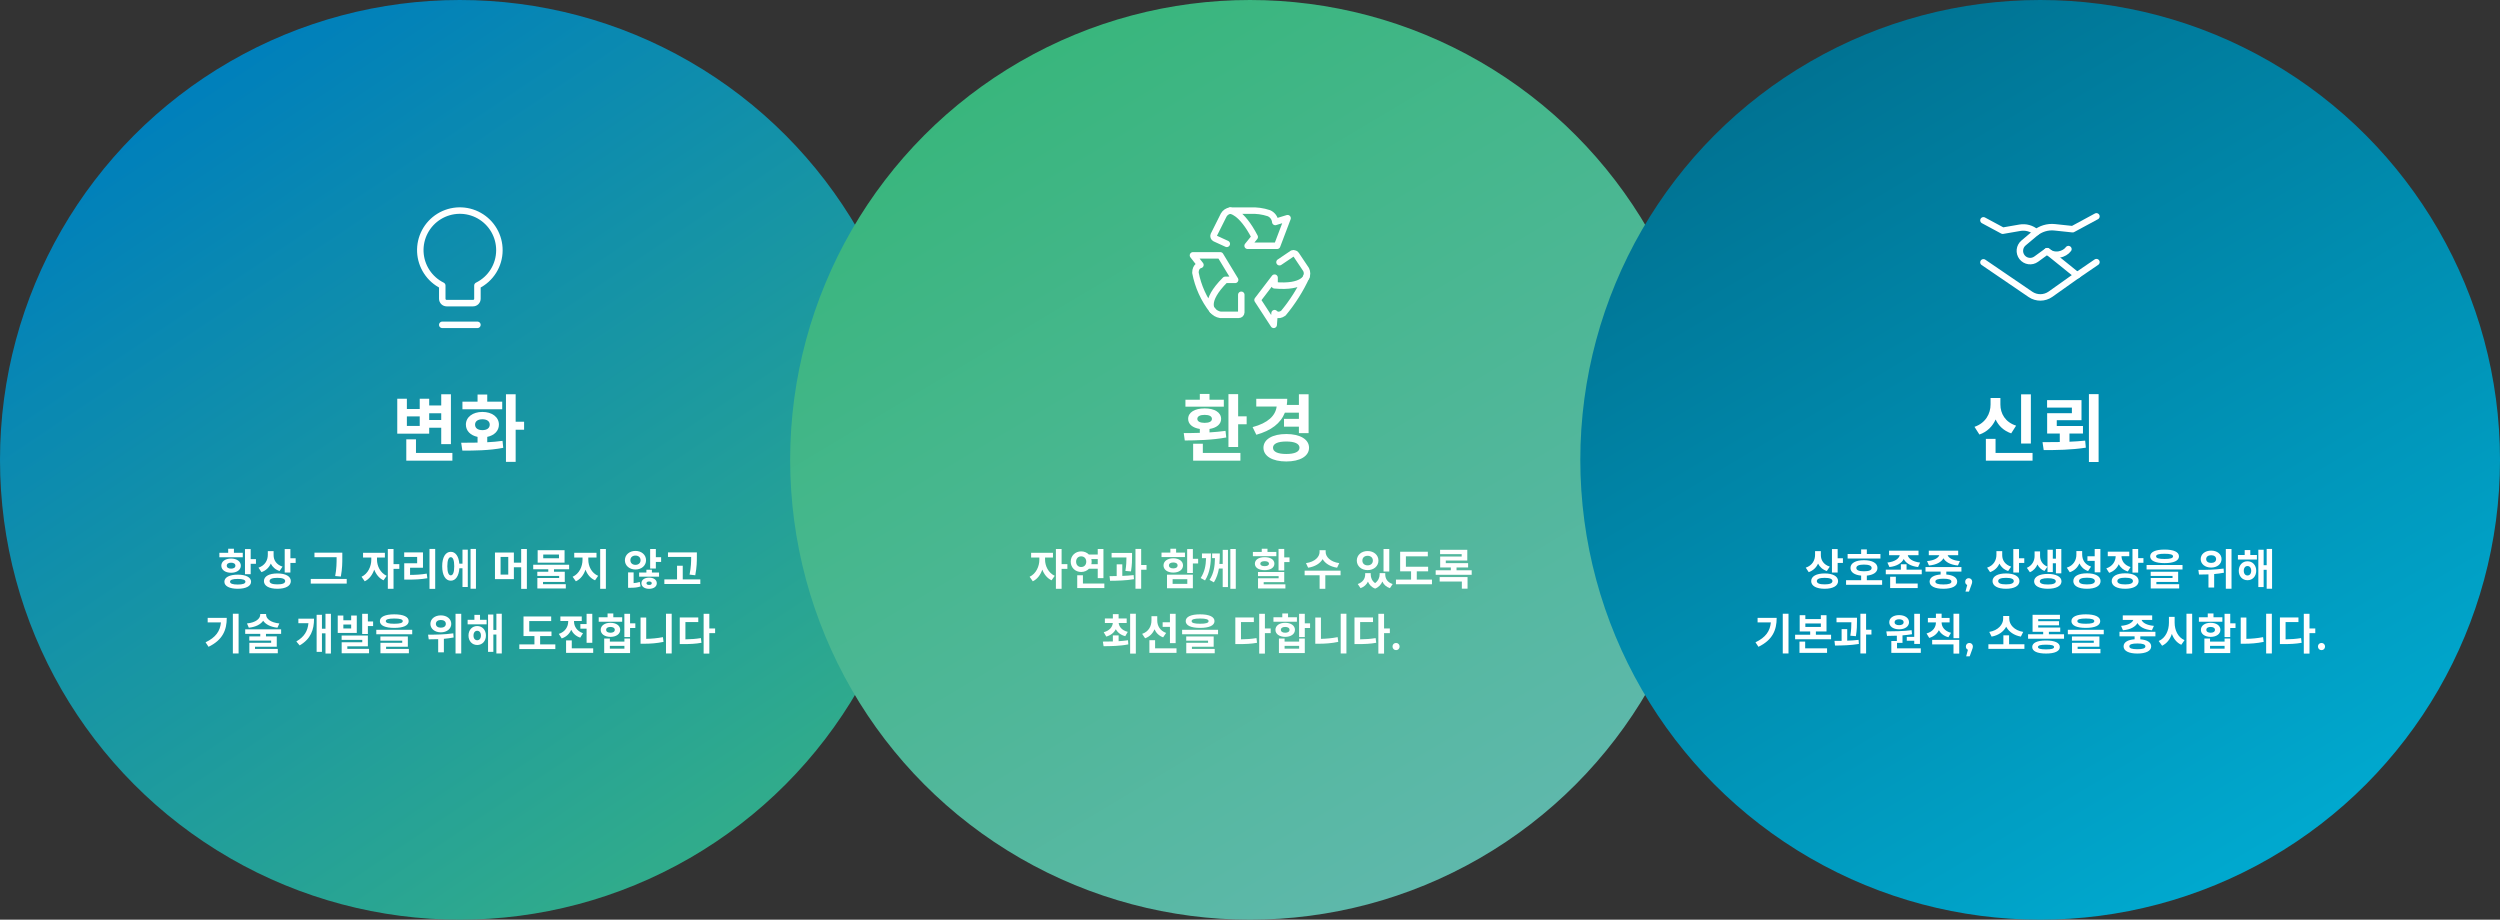 <svg width="1158" height="426" viewBox="0 0 1158 426" fill="none" xmlns="http://www.w3.org/2000/svg">
<rect x="0" y="0" width="1158" height="426" fill="#333333" stroke="none"/>
<circle cx="213" cy="213" r="213" fill="url(#paint0_linear_1_86)" style="mix-blend-mode:multiply"/>
<path d="M231.321 115.984C231.344 112.713 230.491 109.497 228.85 106.667C227.21 103.838 224.842 101.499 221.993 99.894C219.144 98.289 215.916 97.476 212.647 97.539C209.377 97.602 206.184 98.54 203.398 100.254C200.613 101.968 198.337 104.396 196.807 107.286C195.278 110.177 194.549 113.424 194.698 116.691C194.847 119.958 195.868 123.126 197.654 125.865C199.44 128.605 201.928 130.816 204.857 132.269V138.377C204.857 138.916 205.072 139.434 205.453 139.816C205.835 140.198 206.353 140.412 206.893 140.412H219.107C219.647 140.412 220.165 140.198 220.547 139.816C220.928 139.434 221.143 138.916 221.143 138.377V132.269C224.186 130.77 226.751 128.452 228.549 125.575C230.347 122.698 231.307 119.376 231.321 115.984Z" stroke="white" stroke-width="3" stroke-linecap="round" stroke-linejoin="round"/>
<path d="M204.857 150.464H221.143" stroke="white" stroke-width="3" stroke-linecap="round" stroke-linejoin="round"/>
<path d="M204.377 191.416H198.801V194.544H204.377V191.416ZM194.415 197.298V192.878H188.465V197.298H194.415ZM198.801 198.114V200.868H184.011V184.684H188.465V189.444H194.415V184.684H198.801V187.812H204.377V182.61H208.865V205.73H204.377V198.114H198.801ZM192.681 209.81H209.545V213.38H188.193V203.486H192.681V209.81ZM232.628 186.044V189.58H214.2V186.044H221.204V182.746H225.692V186.044H232.628ZM220.048 196.686C220.048 198.352 221.408 199.236 223.448 199.236C225.488 199.236 226.848 198.352 226.848 196.686C226.848 195.088 225.488 194.204 223.448 194.204C221.408 194.204 220.048 195.088 220.048 196.686ZM225.692 202.364V204.846C228.106 204.71 230.52 204.54 232.764 204.2L233.104 207.43C226.508 208.722 219.47 208.722 214.166 208.722L213.622 205.084C215.866 205.084 218.45 205.084 221.204 205.016V202.364C217.94 201.684 215.798 199.576 215.798 196.686C215.798 193.184 218.96 190.804 223.448 190.804C227.936 190.804 231.098 193.184 231.098 196.686C231.098 199.576 228.956 201.684 225.692 202.364ZM242.76 195.36V199.066H238.85V213.924H234.362V182.61H238.85V195.36H242.76Z" fill="white"/>
<path d="M112.454 256.06V258.12H101.614V256.06H105.694V254.18H108.354V256.06H112.454ZM105.034 262.02C105.034 262.92 105.854 263.4 107.034 263.4C108.214 263.4 109.034 262.92 109.034 262.02C109.034 261.12 108.214 260.64 107.034 260.64C105.854 260.64 105.034 261.12 105.034 262.02ZM111.554 262.02C111.554 263.98 109.694 265.3 107.034 265.3C104.374 265.3 102.514 263.98 102.514 262.02C102.514 260.06 104.374 258.72 107.034 258.72C109.694 258.72 111.554 260.06 111.554 262.02ZM110.114 270.76C112.434 270.76 113.674 270.34 113.674 269.46C113.674 268.56 112.434 268.16 110.114 268.16C107.794 268.16 106.554 268.56 106.554 269.46C106.554 270.34 107.794 270.76 110.114 270.76ZM110.114 266.18C113.914 266.18 116.294 267.4 116.294 269.46C116.294 271.5 113.914 272.72 110.114 272.72C106.314 272.72 103.934 271.5 103.934 269.46C103.934 267.4 106.314 266.18 110.114 266.18ZM116.114 259H118.554V261.16H116.114V265.98H113.474V254.32H116.114V259ZM130.872 262.46L129.492 264.5C127.552 263.86 126.212 262.62 125.432 261.06C124.632 262.86 123.212 264.28 121.112 265.02L119.732 262.94C122.812 261.92 124.052 259.46 124.052 256.96V255.3H126.732V257.18C126.732 259.4 127.972 261.56 130.872 262.46ZM128.492 270.68C130.832 270.68 132.092 270.2 132.092 269.16C132.092 268.14 130.832 267.66 128.492 267.66C126.132 267.66 124.872 268.14 124.872 269.16C124.872 270.2 126.132 270.68 128.492 270.68ZM128.492 265.62C132.312 265.62 134.712 266.94 134.712 269.16C134.712 271.4 132.312 272.72 128.492 272.72C124.652 272.72 122.252 271.4 122.252 269.16C122.252 266.94 124.652 265.62 128.492 265.62ZM134.512 258.58H136.952V260.76H134.512V265.2H131.872V254.32H134.512V258.58ZM155.918 258.18V258.1H145.658V256H158.558V258.18C158.558 260.76 158.558 263.28 157.878 267.06L155.258 266.82C155.918 263.3 155.918 260.68 155.918 258.18ZM143.938 268.16H160.598V270.32H143.938V268.16ZM174.624 258.24V259.26C174.624 262.06 176.084 265.32 179.104 266.72L177.644 268.8C175.604 267.86 174.164 266.02 173.344 263.84C172.524 266.24 171.044 268.26 168.944 269.26L167.464 267.16C170.484 265.76 171.984 262.3 171.984 259.26V258.24H168.164V256.06H178.284V258.24H174.624ZM184.964 261.32V263.5H182.284V272.72H179.644V254.3H182.284V261.32H184.964ZM189.942 262.98V266.3C192.742 266.28 195.062 266.14 197.662 265.7L197.942 267.84C194.942 268.36 192.242 268.48 188.902 268.48H187.242V260.9H193.222V257.96H187.222V255.86H195.922V262.98H189.942ZM198.942 254.28H201.582V272.76H198.942V254.28ZM208.801 266.5C209.821 266.5 210.401 265.12 210.401 262.28C210.401 259.46 209.821 258.08 208.801 258.08C207.801 258.08 207.201 259.46 207.201 262.28C207.201 265.12 207.801 266.5 208.801 266.5ZM214.221 261.08V254.6H216.681V271.9H214.221V263.22H212.781C212.541 266.82 211.041 268.98 208.801 268.98C206.361 268.98 204.821 266.46 204.821 262.28C204.821 258.12 206.361 255.6 208.801 255.6C210.981 255.6 212.461 257.64 212.761 261.08H214.221ZM217.961 254.28H220.461V272.7H217.961V254.28ZM235.427 266.16V257.98H231.867V266.16H235.427ZM241.407 254.3H244.047V272.76H241.407V262.76H238.027V268.24H229.267V255.92H238.027V260.64H241.407V254.3ZM258.925 258.6V256.86H251.625V258.6H258.925ZM261.505 254.84V260.62H249.045V254.84H261.505ZM263.625 263.68H256.605V264.84H261.605V269.56H251.525V270.6H262.085V272.58H248.905V267.74H259.005V266.78H248.885V264.84H253.965V263.68H246.985V261.6H263.625V263.68ZM272.503 258.24V259.26C272.503 262.26 273.983 265.44 277.063 266.72L275.623 268.8C273.483 267.88 272.023 266.08 271.203 263.86C270.383 266.26 268.903 268.28 266.743 269.26L265.243 267.16C268.323 265.78 269.823 262.4 269.823 259.26V258.24H265.983V256.06H276.303V258.24H272.503ZM278.003 254.3H280.643V272.72H278.003V254.3ZM291.989 259.5C291.989 260.84 292.989 261.64 294.349 261.64C295.709 261.64 296.709 260.84 296.709 259.5C296.709 258.14 295.709 257.34 294.349 257.34C292.989 257.34 291.989 258.14 291.989 259.5ZM299.249 259.5C299.249 262 297.149 263.8 294.349 263.8C291.549 263.8 289.449 262 289.449 259.5C289.449 256.98 291.549 255.18 294.349 255.18C297.149 255.18 299.249 256.98 299.249 259.5ZM293.489 265.14V270.1C294.469 270.02 295.429 269.86 296.349 269.56L296.709 271.64C295.189 272.16 293.749 272.26 291.949 272.26H290.929V265.14H293.489ZM300.669 270.96C301.389 270.96 301.889 270.7 301.889 270.14C301.889 269.6 301.389 269.34 300.669 269.34C299.969 269.34 299.449 269.6 299.449 270.14C299.449 270.7 299.969 270.96 300.669 270.96ZM300.669 267.56C302.769 267.56 304.229 268.56 304.229 270.14C304.229 271.74 302.769 272.74 300.669 272.74C298.569 272.74 297.109 271.74 297.109 270.14C297.109 268.56 298.569 267.56 300.669 267.56ZM301.969 263.9V265.2H305.269V267.1H296.049V265.2H299.409V263.9H301.969ZM303.789 258.1H306.229V260.28H303.789V263.36H301.149V254.3H303.789V258.1ZM322.048 266.46L319.408 266.16C320.108 262.68 320.148 260.12 320.148 257.98H309.408V255.88H322.788V257.64C322.788 259.94 322.788 262.54 322.048 266.46ZM316.248 268.38H324.388V270.5H307.728V268.38H313.608V262.04H316.248V268.38ZM96.198 286.2H105.038C105.038 291.84 103.138 296.44 96.598 299.6L95.218 297.52C99.918 295.26 101.958 292.38 102.338 288.3H96.198V286.2ZM107.858 284.28H110.518V302.7H107.858V284.28ZM129.397 288.78L128.517 290.76C125.337 290.42 123.057 289.22 121.897 287.54C120.737 289.22 118.437 290.42 115.257 290.76L114.397 288.78C118.537 288.38 120.537 286.52 120.537 284.74V284.4H123.257V284.74C123.257 286.52 125.257 288.38 129.397 288.78ZM130.217 293.6H123.197V294.78H128.197V299.56H118.117V300.6H128.677V302.58H115.497V297.74H125.597V296.74H115.477V294.78H120.557V293.6H113.577V291.52H130.217V293.6ZM138.203 286.58H145.463C145.463 291.74 143.943 295.96 138.803 298.96L137.263 297.12C140.963 294.96 142.523 292.3 142.863 288.68H138.203V286.58ZM150.763 284.3H153.283V302.72H150.763V293.36H149.123V301.94H146.663V284.78H149.123V291.24H150.763V284.3ZM162.661 291.12V289.28H159.041V291.12H162.661ZM165.261 285.1V293.18H156.441V285.1H159.041V287.3H162.661V285.1H165.261ZM160.881 299.38V300.54H170.941V302.58H158.261V297.5H167.801V296.38H158.241V294.38H170.401V299.38H160.881ZM170.401 287.86H172.821V290H170.401V293.66H167.761V284.3H170.401V287.86ZM182.619 286.5C179.959 286.5 178.699 286.88 178.699 287.7C178.699 288.56 179.959 288.92 182.619 288.92C185.299 288.92 186.559 288.56 186.559 287.7C186.559 286.88 185.299 286.5 182.619 286.5ZM182.619 290.84C178.419 290.84 175.959 289.74 175.959 287.7C175.959 285.68 178.419 284.56 182.619 284.56C186.839 284.56 189.299 285.68 189.299 287.7C189.299 289.74 186.839 290.84 182.619 290.84ZM178.839 299.56V300.6H189.399V302.58H176.219V297.74H186.319V296.76H176.199V294.82H188.919V299.56H178.839ZM174.299 291.72H190.939V293.78H174.299V291.72ZM204.205 287.18C202.865 287.18 201.905 287.82 201.905 288.98C201.905 290.1 202.865 290.74 204.205 290.74C205.565 290.74 206.505 290.1 206.505 288.98C206.505 287.82 205.565 287.18 204.205 287.18ZM204.205 292.9C201.425 292.9 199.365 291.26 199.365 288.98C199.365 286.66 201.425 285.04 204.205 285.04C206.985 285.04 209.025 286.66 209.025 288.98C209.025 291.26 206.985 292.9 204.205 292.9ZM209.965 293.36L210.125 295.28C208.645 295.58 207.105 295.76 205.605 295.9V302.16H202.965V296.06C201.385 296.12 199.885 296.14 198.585 296.14L198.285 293.98C201.505 293.98 206.065 293.94 209.965 293.36ZM211.005 284.3H213.645V302.7H211.005V284.3ZM221.044 296.56C222.044 296.56 222.764 295.76 222.764 294.38C222.764 293 222.044 292.18 221.044 292.18C220.044 292.18 219.324 293 219.324 294.38C219.324 295.76 220.044 296.56 221.044 296.56ZM221.044 289.98C223.404 289.98 225.084 291.8 225.084 294.38C225.084 296.94 223.404 298.76 221.044 298.76C218.684 298.76 217.004 296.94 217.004 294.38C217.004 291.8 218.684 289.98 221.044 289.98ZM222.344 284.8V287.08H225.404V289.18H216.604V287.08H219.744V284.8H222.344ZM229.924 284.28H232.424V302.7H229.924V293.92H228.524V301.94H226.064V284.64H228.524V291.8H229.924V284.28ZM250.189 298.48H257.229V300.64H240.549V298.48H247.549V294.64H242.489V285.56H255.309V287.68H245.149V292.52H255.449V294.64H250.189V298.48ZM268.828 289.06H271.708V284.3H274.348V297.74H271.708V291.2H268.828V289.06ZM270.048 293.3L268.768 295.36C266.748 294.7 265.388 293.38 264.588 291.72C263.768 293.54 262.328 295 260.188 295.72L258.848 293.62C261.868 292.64 263.188 290.22 263.188 287.9V287.64H259.568V285.54H269.468V287.64H265.888V287.88C265.888 290.06 267.148 292.32 270.048 293.3ZM264.848 300.3H274.768V302.4H262.208V296.62H264.848V300.3ZM288.206 285.92L288.186 287.98H277.326V285.92H281.426V284.16H284.086V285.92H288.206ZM280.766 291.74C280.766 292.62 281.586 293.08 282.766 293.08C283.946 293.08 284.766 292.62 284.766 291.74C284.766 290.86 283.946 290.4 282.766 290.4C281.586 290.4 280.766 290.86 280.766 291.74ZM287.286 291.74C287.286 293.68 285.426 295 282.766 295C280.106 295 278.246 293.68 278.246 291.74C278.246 289.78 280.106 288.48 282.766 288.48C285.426 288.48 287.286 289.78 287.286 291.74ZM289.226 300.46V299.16H282.486V300.46H289.226ZM289.226 297.18V295.78H291.846V302.5H279.866V295.78H282.486V297.18H289.226ZM294.286 288.72V290.88H291.846V295.1H289.206V284.32H291.846V288.72H294.286ZM299.325 286.04V295.92C301.745 295.86 304.365 295.66 307.065 295.12L307.345 297.32C304.205 297.98 301.145 298.18 298.345 298.18H296.705V286.04H299.325ZM308.485 284.28H311.125V302.7H308.485V284.28ZM317.483 288.14V296.14C320.103 296.1 322.283 295.96 324.663 295.56L324.923 297.74C322.143 298.24 319.623 298.34 316.423 298.34H314.863V286H323.443V288.14H317.483ZM331.243 291.1V293.28H328.563V302.76H325.923V284.3H328.563V291.1H331.243Z" fill="white"/>
<circle cx="579" cy="213" r="213" fill="url(#paint1_linear_1_86)" style="mix-blend-mode:multiply"/>
<path d="M574.963 136.548V144.687C574.952 144.992 574.823 145.282 574.603 145.495C574.383 145.707 574.089 145.826 573.783 145.826H565.237C563.832 145.589 562.561 144.852 561.657 143.751" stroke="white" stroke-width="3" stroke-linecap="round" stroke-linejoin="round"/>
<path d="M561.657 143.791C561.657 143.791 557.221 139.925 567.516 129.63H572.114L565.237 118.278H552.582L556.041 122.713C556.041 122.713 553.722 123.12 553.722 126.334C554.938 132.702 557.659 138.687 561.657 143.791Z" stroke="white" stroke-width="3" stroke-linecap="round" stroke-linejoin="round"/>
<path d="M592.663 121.452L598.685 117.383C598.82 117.323 598.965 117.292 599.112 117.292C599.26 117.292 599.405 117.323 599.54 117.383C599.697 117.401 599.848 117.454 599.982 117.539C600.116 117.623 600.229 117.737 600.313 117.871L604.992 124.87C605.272 125.432 605.417 126.052 605.417 126.681C605.417 127.309 605.272 127.929 604.992 128.491" stroke="white" stroke-width="3" stroke-linecap="round" stroke-linejoin="round"/>
<path d="M605.155 128.084C605.155 128.084 603.853 133.374 590.385 132.153V128.613L582.49 138.949L589.978 150.464L590.385 145.053C590.385 145.053 591.89 146.883 594.454 145.053C598.753 139.893 602.351 134.187 605.155 128.084Z" stroke="white" stroke-width="3" stroke-linecap="round" stroke-linejoin="round"/>
<path d="M568.249 112.947L562.755 110.424C562.484 110.284 562.276 110.048 562.17 109.761C562.065 109.475 562.07 109.16 562.186 108.878L566.825 99.6C567.134 99.051 567.568 98.581 568.09 98.228C568.613 97.875 569.21 97.648 569.836 97.566" stroke="white" stroke-width="3" stroke-linecap="round" stroke-linejoin="round"/>
<path d="M569.835 97.566C569.835 97.566 574.84 97.566 581.188 109.773L577.892 113.842H591.564L596.407 101.065L590.71 102.815C590.627 101.932 590.307 101.088 589.784 100.372C589.262 99.656 588.555 99.094 587.739 98.746C584.935 97.817 581.982 97.417 579.032 97.566H569.835Z" stroke="white" stroke-width="3" stroke-linecap="round" stroke-linejoin="round"/>
<path d="M566.875 185.16V188.356H549.093V185.16H555.757V182.474H560.245V185.16H566.875ZM554.601 194.034C554.601 195.224 555.893 195.87 558.001 195.87C560.109 195.87 561.367 195.224 561.367 194.034C561.367 192.81 560.109 192.164 558.001 192.164C555.893 192.164 554.601 192.81 554.601 194.034ZM567.657 199.576L567.997 202.636C561.503 203.86 554.125 203.996 548.787 204.03L548.311 200.596C550.521 200.596 553.071 200.596 555.757 200.494V198.692C552.425 198.182 550.351 196.482 550.351 194.034C550.351 191.008 553.377 189.172 558.001 189.172C562.591 189.172 565.617 191.008 565.617 194.034C565.617 196.482 563.543 198.182 560.245 198.692V200.29C562.795 200.12 565.277 199.916 567.657 199.576ZM557.151 205.526V209.81H574.559V213.38H552.663V205.526H557.151ZM573.505 192.844H577.449V196.516H573.505V207.056H569.017V182.576H573.505V192.844ZM601.654 191.144H595.16C593.222 196.074 588.836 199.44 581.934 201.378L580.2 197.842C587.34 195.938 590.774 192.572 591.352 188.322H581.9V184.718H596.248C596.248 185.704 596.18 186.656 596.044 187.574H601.654V182.61H606.142V200.63H601.654V197.638H594.752V194.034H601.654V191.144ZM595.806 210.286C599.648 210.286 601.926 209.3 601.926 207.396C601.926 205.492 599.648 204.506 595.806 204.506C591.93 204.506 589.652 205.492 589.652 207.396C589.652 209.3 591.93 210.286 595.806 210.286ZM595.806 201.038C602.164 201.038 606.346 203.486 606.346 207.396C606.346 211.306 602.164 213.754 595.806 213.754C589.414 213.754 585.232 211.306 585.232 207.396C585.232 203.486 589.414 201.038 595.806 201.038Z" fill="white"/>
<path d="M484.073 258.24V259.26C484.073 262.06 485.533 265.32 488.553 266.72L487.093 268.8C485.053 267.86 483.613 266.02 482.793 263.84C481.973 266.24 480.493 268.26 478.393 269.26L476.913 267.16C479.933 265.76 481.433 262.3 481.433 259.26V258.24H477.613V256.06H487.733V258.24H484.073ZM494.413 261.32V263.5H491.733V272.72H489.093V254.3H491.733V261.32H494.413ZM498.452 260.16C498.452 261.7 499.452 262.64 500.792 262.64C502.152 262.64 503.152 261.7 503.152 260.16C503.152 258.64 502.152 257.7 500.792 257.7C499.452 257.7 498.452 258.64 498.452 260.16ZM508.472 258.96H505.512C505.592 259.34 505.652 259.74 505.652 260.16C505.652 260.56 505.612 260.98 505.512 261.34H508.472V258.96ZM508.472 263.44H504.412C503.512 264.38 502.232 264.94 500.792 264.94C498.072 264.94 495.952 262.92 495.952 260.16C495.952 257.42 498.072 255.4 500.792 255.4C502.232 255.4 503.472 255.94 504.372 256.86H508.472V254.3H511.112V267.78H508.472V263.44ZM501.612 270.3H511.532V272.4H498.972V266.46H501.612V270.3ZM523.87 264.68L521.29 264.46C521.71 261.84 521.77 259.86 521.77 258.22H514.89V256.12H524.37V257.62C524.37 259.4 524.37 261.64 523.87 264.68ZM519.85 261.4V266.76C521.63 266.7 523.43 266.58 525.11 266.38L525.25 268.28C521.51 268.92 517.39 269 514.19 269.02L513.95 266.86C514.97 266.86 516.09 266.86 517.25 266.84V261.4H519.85ZM531.07 261.7V263.9H528.59V272.7H525.95V254.28H528.59V261.7H531.07ZM548.876 255.96V258.04H538.016V255.96H542.116V254.18H544.776V255.96H548.876ZM541.456 261.9C541.456 262.82 542.276 263.28 543.456 263.28C544.636 263.28 545.456 262.82 545.456 261.9C545.456 261 544.636 260.54 543.456 260.54C542.276 260.54 541.456 261 541.456 261.9ZM547.976 261.9C547.976 263.9 546.116 265.22 543.456 265.22C540.796 265.22 538.936 263.9 538.936 261.9C538.936 259.94 540.796 258.6 543.456 258.6C546.116 258.6 547.976 259.94 547.976 261.9ZM543.156 268.28V270.44H549.956V268.28H543.156ZM540.556 272.5V266.2H552.536V272.5H540.556ZM554.976 258.84V261H552.536V265.4H549.896V254.32H552.536V258.84H554.976ZM556.754 256.38H560.914C560.914 261.06 560.474 265.18 558.174 268.86L556.154 267.74C557.994 264.86 558.534 262.1 558.654 258.52H556.754V256.38ZM566.354 261.22V254.7H568.794V271.92H566.354V263.34H564.594C564.214 265.6 563.514 267.74 562.274 269.74L560.254 268.62C562.274 265.48 562.694 262.28 562.774 258.52H561.454V256.38H565.014C565.014 258.04 564.974 259.64 564.834 261.22H566.354ZM569.894 254.3H572.414V272.74H569.894V254.3ZM591.2 255.66V257.64H580.34V255.66H584.44V254.16H587.1V255.66H591.2ZM583.78 261.1C583.78 261.86 584.56 262.24 585.78 262.24C587 262.24 587.78 261.86 587.78 261.1C587.78 260.32 587 259.94 585.78 259.94C584.56 259.94 583.78 260.32 583.78 261.1ZM590.3 261.1C590.3 262.94 588.52 264.1 585.78 264.1C583.06 264.1 581.26 262.94 581.26 261.1C581.26 259.24 583.06 258.08 585.78 258.08C588.52 258.08 590.3 259.24 590.3 261.1ZM585.34 269.64V270.66H595.4V272.58H582.72V267.84H592.26V266.88H582.7V264.96H594.86V269.64H585.34ZM594.86 258.2H597.3V260.36H594.86V264.24H592.22V254.28H594.86V258.2ZM620.346 260.84L619.346 262.96C616.126 262.48 613.826 260.98 612.646 259C611.466 260.98 609.146 262.48 605.926 262.96L604.926 260.84C609.126 260.26 611.226 257.88 611.226 255.72V254.84H614.046V255.72C614.046 257.86 616.166 260.26 620.346 260.84ZM620.946 264.32V266.46H613.886V272.74H611.246V266.46H604.306V264.32H620.946ZM643.512 254.3V264.72H640.852V254.3H643.512ZM633.472 257.44C632.072 257.44 631.052 258.28 631.052 259.66C631.052 261.04 632.072 261.88 633.472 261.88C634.872 261.88 635.912 261.04 635.912 259.66C635.912 258.28 634.872 257.44 633.472 257.44ZM633.472 264.08C630.632 264.08 628.472 262.24 628.472 259.66C628.472 257.08 630.632 255.24 633.472 255.24C636.352 255.24 638.492 257.08 638.492 259.66C638.492 262.24 636.352 264.08 633.472 264.08ZM641.652 265.48V266.1C641.652 268 642.652 269.78 645.092 270.52L643.812 272.44C642.072 271.86 640.932 270.76 640.312 269.36C639.712 270.76 638.652 271.98 636.972 272.64C635.292 272.02 634.232 270.82 633.632 269.42C632.992 270.76 631.872 271.84 630.212 272.44L628.912 270.52C631.352 269.7 632.352 267.88 632.352 266.1V265.48H634.912V266.1C634.912 267.56 635.492 269.08 636.952 270.1C638.432 269 639.052 267.46 639.052 266.1V265.48H641.652ZM656.25 268.48H663.29V270.64H646.61V268.48H653.61V264.64H648.55V255.56H661.37V257.68H651.21V262.52H661.51V264.64H656.25V268.48ZM666.848 269.38V267.3H679.768V272.66H677.128V269.38H666.848ZM674.668 264.16H681.688V266.26H665.008V264.16H672.028V262.84H667.088V257.78H677.048V256.66H667.048V254.66H679.648V259.64H669.688V260.84H680.028V262.84H674.668V264.16ZM512.42 294.86L511.24 292.84C513.98 292.12 515.28 290.4 515.46 288.56H511.78V286.46H515.48V284.46H518.14V286.46H521.88V288.56H518.16C518.34 290.32 519.68 291.98 522.38 292.68L521.22 294.68C519.1 294.14 517.66 292.96 516.84 291.44C516.02 293.04 514.56 294.28 512.42 294.86ZM518.14 294.32V297C519.62 296.9 521.08 296.78 522.48 296.56L522.64 298.48C518.68 299.28 514.34 299.3 511.18 299.32L510.84 297.18C512.2 297.18 513.8 297.18 515.48 297.12V294.32H518.14ZM523.48 284.28H526.12V302.76H523.48V284.28ZM541.919 297.9V290.36H538.539V288.22H541.919V284.3H544.559V297.9H541.919ZM540.159 293.18L538.759 295.22C536.839 294.52 535.519 293.18 534.759 291.48C533.979 293.38 532.559 294.88 530.419 295.66L529.039 293.6C532.079 292.58 533.359 290.02 533.359 287.4V285.42H536.039V287.42C536.039 289.82 537.279 292.16 540.159 293.18ZM535.039 300.3H544.959V302.4H532.399V296.54H535.039V300.3ZM555.877 286.5C553.217 286.5 551.957 286.88 551.957 287.7C551.957 288.56 553.217 288.92 555.877 288.92C558.557 288.92 559.817 288.56 559.817 287.7C559.817 286.88 558.557 286.5 555.877 286.5ZM555.877 290.84C551.677 290.84 549.217 289.74 549.217 287.7C549.217 285.68 551.677 284.56 555.877 284.56C560.097 284.56 562.557 285.68 562.557 287.7C562.557 289.74 560.097 290.84 555.877 290.84ZM552.097 299.56V300.6H562.657V302.58H549.477V297.74H559.577V296.76H549.457V294.82H562.177V299.56H552.097ZM547.557 291.72H564.197V293.78H547.557V291.72ZM574.823 288.14V296.14C577.443 296.1 579.623 295.96 582.003 295.56L582.263 297.74C579.483 298.24 576.963 298.34 573.763 298.34H572.203V286H580.783V288.14H574.823ZM588.583 291.1V293.28H585.903V302.76H583.263V284.3H585.903V291.1H588.583ZM600.741 285.92L600.721 287.98H589.861V285.92H593.961V284.16H596.621V285.92H600.741ZM593.301 291.74C593.301 292.62 594.121 293.08 595.301 293.08C596.481 293.08 597.301 292.62 597.301 291.74C597.301 290.86 596.481 290.4 595.301 290.4C594.121 290.4 593.301 290.86 593.301 291.74ZM599.821 291.74C599.821 293.68 597.961 295 595.301 295C592.641 295 590.781 293.68 590.781 291.74C590.781 289.78 592.641 288.48 595.301 288.48C597.961 288.48 599.821 289.78 599.821 291.74ZM601.761 300.46V299.16H595.021V300.46H601.761ZM601.761 297.18V295.78H604.381V302.5H592.401V295.78H595.021V297.18H601.761ZM606.821 288.72V290.88H604.381V295.1H601.741V284.32H604.381V288.72H606.821ZM611.86 286.04V295.92C614.28 295.86 616.9 295.66 619.6 295.12L619.88 297.32C616.74 297.98 613.68 298.18 610.88 298.18H609.24V286.04H611.86ZM621.02 284.28H623.66V302.7H621.02V284.28ZM630.018 288.14V296.14C632.638 296.1 634.818 295.96 637.198 295.56L637.458 297.74C634.678 298.24 632.158 298.34 628.958 298.34H627.398V286H635.978V288.14H630.018ZM643.778 291.1V293.28H641.098V302.76H638.458V284.3H641.098V291.1H643.778ZM646.657 301.14C646.203 301.14 645.817 300.987 645.497 300.68C645.177 300.36 645.017 299.96 645.017 299.48C645.017 298.987 645.17 298.587 645.477 298.28C645.797 297.973 646.19 297.82 646.657 297.82C647.123 297.82 647.51 297.973 647.817 298.28C648.137 298.587 648.297 298.987 648.297 299.48C648.297 299.96 648.137 300.36 647.817 300.68C647.497 300.987 647.11 301.14 646.657 301.14Z" fill="white"/>
<circle cx="945" cy="213" r="213" fill="url(#paint2_linear_1_86)" style="mix-blend-mode:multiply"/>
<path d="M918.731 102.06L927.666 106.868L935.641 105.487C938.333 105.021 941.092 105.792 943.153 107.585" stroke="white" stroke-width="3" stroke-linecap="round" stroke-linejoin="round"/>
<path d="M962.435 127.293L949.803 136.264C947.026 138.236 943.315 138.272 940.501 136.353L918.731 121.513" stroke="white" stroke-width="3" stroke-linecap="round" stroke-linejoin="round"/>
<path d="M971.067 121.418L962.129 127.525L948.261 116.328L943.159 120.04C941.085 121.55 938.188 121.143 936.609 119.121C935.034 117.103 935.338 114.201 937.297 112.553L942.608 108.084C945.154 105.942 948.463 104.932 951.771 105.286L960.05 106.171L971.067 100.216" stroke="white" stroke-width="3" stroke-linecap="round" stroke-linejoin="round"/>
<path d="M948.262 116.357C951.599 119.33 956.332 117.814 958.091 115.387" stroke="white" stroke-width="3" stroke-linecap="round" stroke-linejoin="round"/>
<path d="M940.695 182.644V205.458H936.173V182.644H940.695ZM933.861 197.162L931.583 200.732C928.115 199.542 925.735 197.23 924.375 194.306C922.947 197.468 920.499 200.018 916.861 201.276L914.583 197.706C919.785 195.938 922.029 191.552 922.029 187.37V184.344H926.585V187.37C926.585 191.518 928.761 195.53 933.861 197.162ZM924.341 209.81H941.477V213.38H919.853V203.282H924.341V209.81ZM958.576 200.8V204.608C961.058 204.506 963.54 204.336 965.852 204.098L966.158 207.362C959.426 208.416 952.456 208.484 946.642 208.484L946.098 204.812C948.614 204.812 951.3 204.812 954.088 204.744V200.8H948.24V191.382H959.698V188.798H948.206V185.33H964.152V194.646H952.694V197.332H964.832V200.8H958.576ZM967.586 182.576H972.074V213.992H967.586V182.576Z" fill="white"/>
<path d="M847.56 262.46L846.18 264.5C844.24 263.86 842.9 262.62 842.12 261.06C841.32 262.86 839.9 264.28 837.8 265.02L836.42 262.94C839.5 261.92 840.74 259.46 840.74 256.96V255.3H843.42V257.18C843.42 259.4 844.66 261.56 847.56 262.46ZM845.18 270.68C847.52 270.68 848.78 270.2 848.78 269.16C848.78 268.14 847.52 267.66 845.18 267.66C842.82 267.66 841.56 268.14 841.56 269.16C841.56 270.2 842.82 270.68 845.18 270.68ZM845.18 265.62C849 265.62 851.4 266.94 851.4 269.16C851.4 271.4 849 272.72 845.18 272.72C841.34 272.72 838.94 271.4 838.94 269.16C838.94 266.94 841.34 265.62 845.18 265.62ZM851.2 258.58H853.64V260.76H851.2V265.2H848.56V254.32H851.2V258.58ZM871.018 256.6V258.7H855.818V256.6H862.078V254.48H864.718V256.6H871.018ZM859.858 263.08C859.858 264.14 861.098 264.62 863.378 264.62C865.698 264.62 866.938 264.14 866.938 263.08C866.938 262.04 865.698 261.52 863.378 261.52C861.098 261.52 859.858 262.04 859.858 263.08ZM864.718 268.74H871.798V270.88H855.098V268.74H862.078V266.62C859.018 266.34 857.138 265.06 857.138 263.08C857.138 260.82 859.558 259.48 863.378 259.48C867.238 259.48 869.638 260.82 869.638 263.08C869.638 265.06 867.778 266.32 864.718 266.62V268.74ZM875.197 262.66L874.237 260.58C877.817 260.18 879.637 258.68 879.957 257.18H875.017V255.08H888.657V257.18H883.677C883.997 258.68 885.797 260.18 889.397 260.58L888.457 262.66C885.037 262.28 882.777 260.84 881.817 258.94C880.857 260.84 878.617 262.28 875.197 262.66ZM878.157 267.14V270.3H888.277V272.4H875.517V267.14H878.157ZM883.117 263.88H890.157V266H873.497V263.88H880.477V261.36H883.117V263.88ZM893.495 261.94L892.615 259.9C896.035 259.6 897.835 258.4 898.295 257.16H893.415V255.06H907.035V257.16H902.135C902.595 258.4 904.395 259.6 907.835 259.9L906.915 261.94C903.455 261.64 901.195 260.34 900.215 258.6C899.235 260.34 896.975 261.64 893.495 261.94ZM903.895 269.4C903.895 268.46 902.635 268.06 900.175 268.06C897.715 268.06 896.455 268.46 896.455 269.4C896.455 270.32 897.715 270.72 900.175 270.72C902.635 270.72 903.895 270.32 903.895 269.4ZM908.535 264.76H901.535V266.12C904.695 266.38 906.575 267.52 906.575 269.4C906.575 271.52 904.155 272.72 900.175 272.72C896.195 272.72 893.795 271.52 893.795 269.4C893.795 267.5 895.695 266.36 898.895 266.1V264.76H891.895V262.66H908.535V264.76ZM911.894 267.82C912.36 267.82 912.747 267.973 913.054 268.28C913.36 268.587 913.514 268.987 913.514 269.48C913.514 269.693 913.48 269.92 913.414 270.16C913.36 270.387 913.24 270.733 913.054 271.2L912.034 274.02H910.414L911.214 270.96C910.92 270.84 910.687 270.653 910.514 270.4C910.354 270.133 910.274 269.827 910.274 269.48C910.274 268.987 910.427 268.587 910.734 268.28C911.04 267.973 911.427 267.82 911.894 267.82ZM931.564 262.46L930.184 264.5C928.244 263.86 926.904 262.62 926.124 261.06C925.324 262.86 923.904 264.28 921.804 265.02L920.424 262.94C923.504 261.92 924.744 259.46 924.744 256.96V255.3H927.424V257.18C927.424 259.4 928.664 261.56 931.564 262.46ZM929.184 270.68C931.524 270.68 932.784 270.2 932.784 269.16C932.784 268.14 931.524 267.66 929.184 267.66C926.824 267.66 925.564 268.14 925.564 269.16C925.564 270.2 926.824 270.68 929.184 270.68ZM929.184 265.62C933.004 265.62 935.404 266.94 935.404 269.16C935.404 271.4 933.004 272.72 929.184 272.72C925.344 272.72 922.944 271.4 922.944 269.16C922.944 266.94 925.344 265.62 929.184 265.62ZM935.204 258.58H937.644V260.76H935.204V265.2H932.564V254.32H935.204V258.58ZM950.862 260.9V264.98H948.402V254.64H950.862V258.78H952.302V254.3H954.802V265.56H952.302V260.9H950.862ZM948.382 262.48L946.982 264.48C945.462 263.88 944.402 262.78 943.742 261.46C943.082 263.02 941.942 264.34 940.242 265.06L938.842 263.02C941.422 261.9 942.422 259.62 942.422 257.54V255.4H944.962V257.54C944.962 259.52 945.962 261.5 948.382 262.48ZM948.562 270.74C950.922 270.74 952.242 270.26 952.242 269.28C952.242 268.3 950.922 267.82 948.562 267.82C946.162 267.82 944.842 268.3 944.842 269.28C944.842 270.26 946.162 270.74 948.562 270.74ZM948.562 265.84C952.422 265.84 954.882 267.14 954.882 269.28C954.882 271.44 952.422 272.72 948.562 272.72C944.682 272.72 942.202 271.44 942.202 269.28C942.202 267.14 944.682 265.84 948.562 265.84ZM970.261 265.1V259.8H966.901V257.66H970.261V254.3H972.901V265.1H970.261ZM968.581 262.44L967.201 264.52C965.261 263.86 963.961 262.6 963.181 260.96C962.361 262.84 960.901 264.32 958.721 265.06L957.341 262.94C960.481 261.94 961.781 259.44 961.781 256.9V255.26H964.461V256.78C964.461 259.26 965.661 261.5 968.581 262.44ZM966.681 270.7C969.081 270.7 970.341 270.2 970.341 269.16C970.341 268.1 969.081 267.6 966.681 267.6C964.261 267.6 963.001 268.1 963.001 269.16C963.001 270.2 964.261 270.7 966.681 270.7ZM966.681 265.56C970.581 265.56 972.981 266.88 972.981 269.16C972.981 271.4 970.581 272.72 966.681 272.72C962.761 272.72 960.361 271.4 960.361 269.16C960.361 266.88 962.761 265.56 966.681 265.56ZM986.879 262.66L985.619 264.7C983.599 264.1 982.199 262.88 981.399 261.36C980.579 263.18 979.119 264.64 976.959 265.34L975.639 263.28C978.619 262.28 979.939 259.94 979.979 257.64H976.319V255.52H986.279V257.64H982.679C982.719 259.74 983.979 261.8 986.879 262.66ZM984.379 270.7C986.719 270.7 987.979 270.2 987.979 269.16C987.979 268.1 986.719 267.6 984.379 267.6C982.019 267.6 980.759 268.1 980.759 269.16C980.759 270.2 982.019 270.7 984.379 270.7ZM984.379 265.56C988.199 265.56 990.599 266.9 990.599 269.16C990.599 271.4 988.199 272.72 984.379 272.72C980.539 272.72 978.139 271.4 978.139 269.16C978.139 266.9 980.539 265.56 984.379 265.56ZM990.399 258.54H992.839V260.7H990.399V265.24H987.759V254.3H990.399V258.54ZM1002.62 256.5C999.958 256.5 998.698 256.88 998.698 257.7C998.698 258.56 999.958 258.92 1002.62 258.92C1005.3 258.92 1006.56 258.56 1006.56 257.7C1006.56 256.88 1005.3 256.5 1002.62 256.5ZM1002.62 260.84C998.418 260.84 995.958 259.74 995.958 257.7C995.958 255.68 998.418 254.56 1002.62 254.56C1006.84 254.56 1009.3 255.68 1009.3 257.7C1009.3 259.74 1006.84 260.84 1002.62 260.84ZM998.838 269.56V270.6H1009.4V272.58H996.218V267.74H1006.32V266.76H996.198V264.82H1008.92V269.56H998.838ZM994.298 261.72H1010.94V263.78H994.298V261.72ZM1024.2 257.18C1022.86 257.18 1021.9 257.82 1021.9 258.98C1021.9 260.1 1022.86 260.74 1024.2 260.74C1025.56 260.74 1026.5 260.1 1026.5 258.98C1026.5 257.82 1025.56 257.18 1024.2 257.18ZM1024.2 262.9C1021.42 262.9 1019.36 261.26 1019.36 258.98C1019.36 256.66 1021.42 255.04 1024.2 255.04C1026.98 255.04 1029.02 256.66 1029.02 258.98C1029.02 261.26 1026.98 262.9 1024.2 262.9ZM1029.96 263.36L1030.12 265.28C1028.64 265.58 1027.1 265.76 1025.6 265.9V272.16H1022.96V266.06C1021.38 266.12 1019.88 266.14 1018.58 266.14L1018.28 263.98C1021.5 263.98 1026.06 263.94 1029.96 263.36ZM1031 254.3H1033.64V272.7H1031V254.3ZM1041.04 266.56C1042.04 266.56 1042.76 265.76 1042.76 264.38C1042.76 263 1042.04 262.18 1041.04 262.18C1040.04 262.18 1039.32 263 1039.32 264.38C1039.32 265.76 1040.04 266.56 1041.04 266.56ZM1041.04 259.98C1043.4 259.98 1045.08 261.8 1045.08 264.38C1045.08 266.94 1043.4 268.76 1041.04 268.76C1038.68 268.76 1037 266.94 1037 264.38C1037 261.8 1038.68 259.98 1041.04 259.98ZM1042.34 254.8V257.08H1045.4V259.18H1036.6V257.08H1039.74V254.8H1042.34ZM1049.92 254.28H1052.42V272.7H1049.92V263.92H1048.52V271.94H1046.06V254.64H1048.52V261.8H1049.92V254.28ZM814.116 286.2H822.956C822.956 291.84 821.056 296.44 814.516 299.6L813.136 297.52C817.836 295.26 819.876 292.38 820.256 288.3H814.116V286.2ZM825.776 284.28H828.436V302.7H825.776V284.28ZM836.155 297.2V300.3H846.295V302.4H833.515V297.2H836.155ZM836.235 288.8V290.4H843.415V288.8H836.235ZM841.115 294.02H848.155V296.12H831.495V294.02H838.475V292.48H833.615V284.96H836.235V286.76H843.415V284.96H846.035V292.48H841.115V294.02ZM859.653 294.68L857.073 294.46C857.493 291.84 857.553 289.86 857.553 288.22H850.673V286.12H860.153V287.62C860.153 289.4 860.153 291.64 859.653 294.68ZM855.633 291.4V296.76C857.413 296.7 859.213 296.58 860.893 296.38L861.033 298.28C857.293 298.92 853.173 299 849.973 299.02L849.733 296.86C850.753 296.86 851.873 296.86 853.033 296.84V291.4H855.633ZM866.853 291.7V293.9H864.373V302.7H861.733V284.28H864.373V291.7H866.853ZM883.219 295H886.679V284.3H889.319V298.26H886.679V296.8H883.219V295ZM879.679 286.84C878.439 286.84 877.579 287.32 877.579 288.22C877.579 289.12 878.439 289.58 879.679 289.58C880.899 289.58 881.759 289.12 881.759 288.22C881.759 287.32 880.899 286.84 879.679 286.84ZM879.679 291.5C876.979 291.5 875.099 290.18 875.099 288.22C875.099 286.26 876.979 284.92 879.679 284.92C882.359 284.92 884.259 286.26 884.259 288.22C884.259 290.18 882.359 291.5 879.679 291.5ZM878.699 300.3H889.719V302.4H876.059V296.92H878.619V294.46C876.999 294.54 875.459 294.56 874.079 294.56L873.739 292.46C877.099 292.44 881.579 292.4 885.459 291.9L885.639 293.78C884.199 294.02 882.719 294.18 881.239 294.3V297.78H878.699V300.3ZM903.697 293.12L902.497 295.18C900.397 294.62 898.937 293.42 898.077 291.92C897.257 293.56 895.777 294.86 893.617 295.48L892.377 293.42C895.397 292.58 896.717 290.46 896.717 288.36V288.28H892.997V286.22H896.717V284.24H899.357V286.22H903.057V288.28H899.357V288.36C899.357 290.32 900.697 292.32 903.697 293.12ZM894.977 298.48V296.38H907.517V302.74H904.857V298.48H894.977ZM904.857 284.28H907.517V295.6H904.857V284.28ZM912.216 297.82C912.683 297.82 913.069 297.973 913.376 298.28C913.683 298.587 913.836 298.987 913.836 299.48C913.836 299.693 913.803 299.92 913.736 300.16C913.683 300.387 913.563 300.733 913.376 301.2L912.356 304.02H910.736L911.536 300.96C911.243 300.84 911.009 300.653 910.836 300.4C910.676 300.133 910.596 299.827 910.596 299.48C910.596 298.987 910.749 298.587 911.056 298.28C911.363 297.973 911.749 297.82 912.216 297.82ZM937.146 292.7L936.066 294.88C932.826 294.3 930.466 292.58 929.266 290.3C928.066 292.56 925.726 294.3 922.506 294.88L921.426 292.7C925.586 292.02 927.866 289.2 927.866 286.64V285.32H930.686V286.64C930.686 289.26 932.946 292.02 937.146 292.7ZM930.606 298.42H937.706V300.54H921.026V298.42H927.966V294.3H930.606V298.42ZM947.704 300.8C950.264 300.8 951.444 300.46 951.444 299.7C951.444 298.94 950.264 298.62 947.704 298.62C945.164 298.62 943.984 298.94 943.984 299.7C943.984 300.46 945.164 300.8 947.704 300.8ZM947.704 296.68C951.764 296.68 954.104 297.72 954.104 299.7C954.104 301.66 951.764 302.72 947.704 302.72C943.664 302.72 941.324 301.66 941.324 299.7C941.324 297.72 943.664 296.68 947.704 296.68ZM949.044 293.8H956.064V295.86H939.404V293.8H946.404V292.66H941.484V284.78H954.164V286.78H944.104V287.74H953.744V289.66H944.104V290.66H954.304V292.66H949.044V293.8ZM966.143 286.5C963.483 286.5 962.223 286.88 962.223 287.7C962.223 288.56 963.483 288.92 966.143 288.92C968.823 288.92 970.083 288.56 970.083 287.7C970.083 286.88 968.823 286.5 966.143 286.5ZM966.143 290.84C961.943 290.84 959.483 289.74 959.483 287.7C959.483 285.68 961.943 284.56 966.143 284.56C970.363 284.56 972.823 285.68 972.823 287.7C972.823 289.74 970.363 290.84 966.143 290.84ZM962.363 299.56V300.6H972.923V302.58H959.743V297.74H969.843V296.76H959.723V294.82H972.443V299.56H962.363ZM957.823 291.72H974.463V293.78H957.823V291.72ZM983.349 291.94L982.469 289.9C985.889 289.6 987.689 288.4 988.149 287.16H983.269V285.06H996.889V287.16H991.989C992.449 288.4 994.249 289.6 997.689 289.9L996.769 291.94C993.309 291.64 991.049 290.34 990.069 288.6C989.089 290.34 986.829 291.64 983.349 291.94ZM993.749 299.4C993.749 298.46 992.489 298.06 990.029 298.06C987.569 298.06 986.309 298.46 986.309 299.4C986.309 300.32 987.569 300.72 990.029 300.72C992.489 300.72 993.749 300.32 993.749 299.4ZM998.389 294.76H991.389V296.12C994.549 296.38 996.429 297.52 996.429 299.4C996.429 301.52 994.009 302.72 990.029 302.72C986.049 302.72 983.649 301.52 983.649 299.4C983.649 297.5 985.549 296.36 988.749 296.1V294.76H981.749V292.66H998.389V294.76ZM1007.29 285.72V288.4C1007.29 291.82 1008.75 295.18 1011.87 296.52L1010.37 298.66C1008.25 297.7 1006.83 295.88 1006.01 293.62C1005.19 296.08 1003.69 298.06 1001.49 299.1L999.907 296.92C1003.13 295.54 1004.65 291.98 1004.65 288.4V285.72H1007.29ZM1012.77 284.28H1015.41V302.76H1012.77V284.28ZM1029.41 285.92L1029.39 287.98H1018.53V285.92H1022.63V284.16H1025.29V285.92H1029.41ZM1021.97 291.74C1021.97 292.62 1022.79 293.08 1023.97 293.08C1025.15 293.08 1025.97 292.62 1025.97 291.74C1025.97 290.86 1025.15 290.4 1023.97 290.4C1022.79 290.4 1021.97 290.86 1021.97 291.74ZM1028.49 291.74C1028.49 293.68 1026.63 295 1023.97 295C1021.31 295 1019.45 293.68 1019.45 291.74C1019.45 289.78 1021.31 288.48 1023.97 288.48C1026.63 288.48 1028.49 289.78 1028.49 291.74ZM1030.43 300.46V299.16H1023.69V300.46H1030.43ZM1030.43 297.18V295.78H1033.05V302.5H1021.07V295.78H1023.69V297.18H1030.43ZM1035.49 288.72V290.88H1033.05V295.1H1030.41V284.32H1033.05V288.72H1035.49ZM1040.52 286.04V295.92C1042.94 295.86 1045.56 295.66 1048.26 295.12L1048.54 297.32C1045.4 297.98 1042.34 298.18 1039.54 298.18H1037.9V286.04H1040.52ZM1049.68 284.28H1052.32V302.7H1049.68V284.28ZM1058.68 288.14V296.14C1061.3 296.1 1063.48 295.96 1065.86 295.56L1066.12 297.74C1063.34 298.24 1060.82 298.34 1057.62 298.34H1056.06V286H1064.64V288.14H1058.68ZM1072.44 291.1V293.28H1069.76V302.76H1067.12V284.3H1069.76V291.1H1072.44ZM1075.32 301.14C1074.87 301.14 1074.48 300.987 1074.16 300.68C1073.84 300.36 1073.68 299.96 1073.68 299.48C1073.68 298.987 1073.83 298.587 1074.14 298.28C1074.46 297.973 1074.85 297.82 1075.32 297.82C1075.79 297.82 1076.17 297.973 1076.48 298.28C1076.8 298.587 1076.96 298.987 1076.96 299.48C1076.96 299.96 1076.8 300.36 1076.48 300.68C1076.16 300.987 1075.77 301.14 1075.32 301.14Z" fill="white"/>
<defs>
<linearGradient id="paint0_linear_1_86" x1="114" y1="27" x2="405" y2="460" gradientUnits="userSpaceOnUse">
<stop stop-color="#0080BB"/>
<stop offset="1" stop-color="#3CB680"/>
</linearGradient>
<linearGradient id="paint1_linear_1_86" x1="480" y1="27" x2="695" y2="387" gradientUnits="userSpaceOnUse">
<stop stop-color="#39B67D"/>
<stop offset="1" stop-color="#5EB8AB"/>
</linearGradient>
<linearGradient id="paint2_linear_1_86" x1="846" y1="27" x2="1061" y2="387" gradientUnits="userSpaceOnUse">
<stop stop-color="#007393"/>
<stop offset="1" stop-color="#00A8CE"/>
</linearGradient>
</defs>
</svg>
